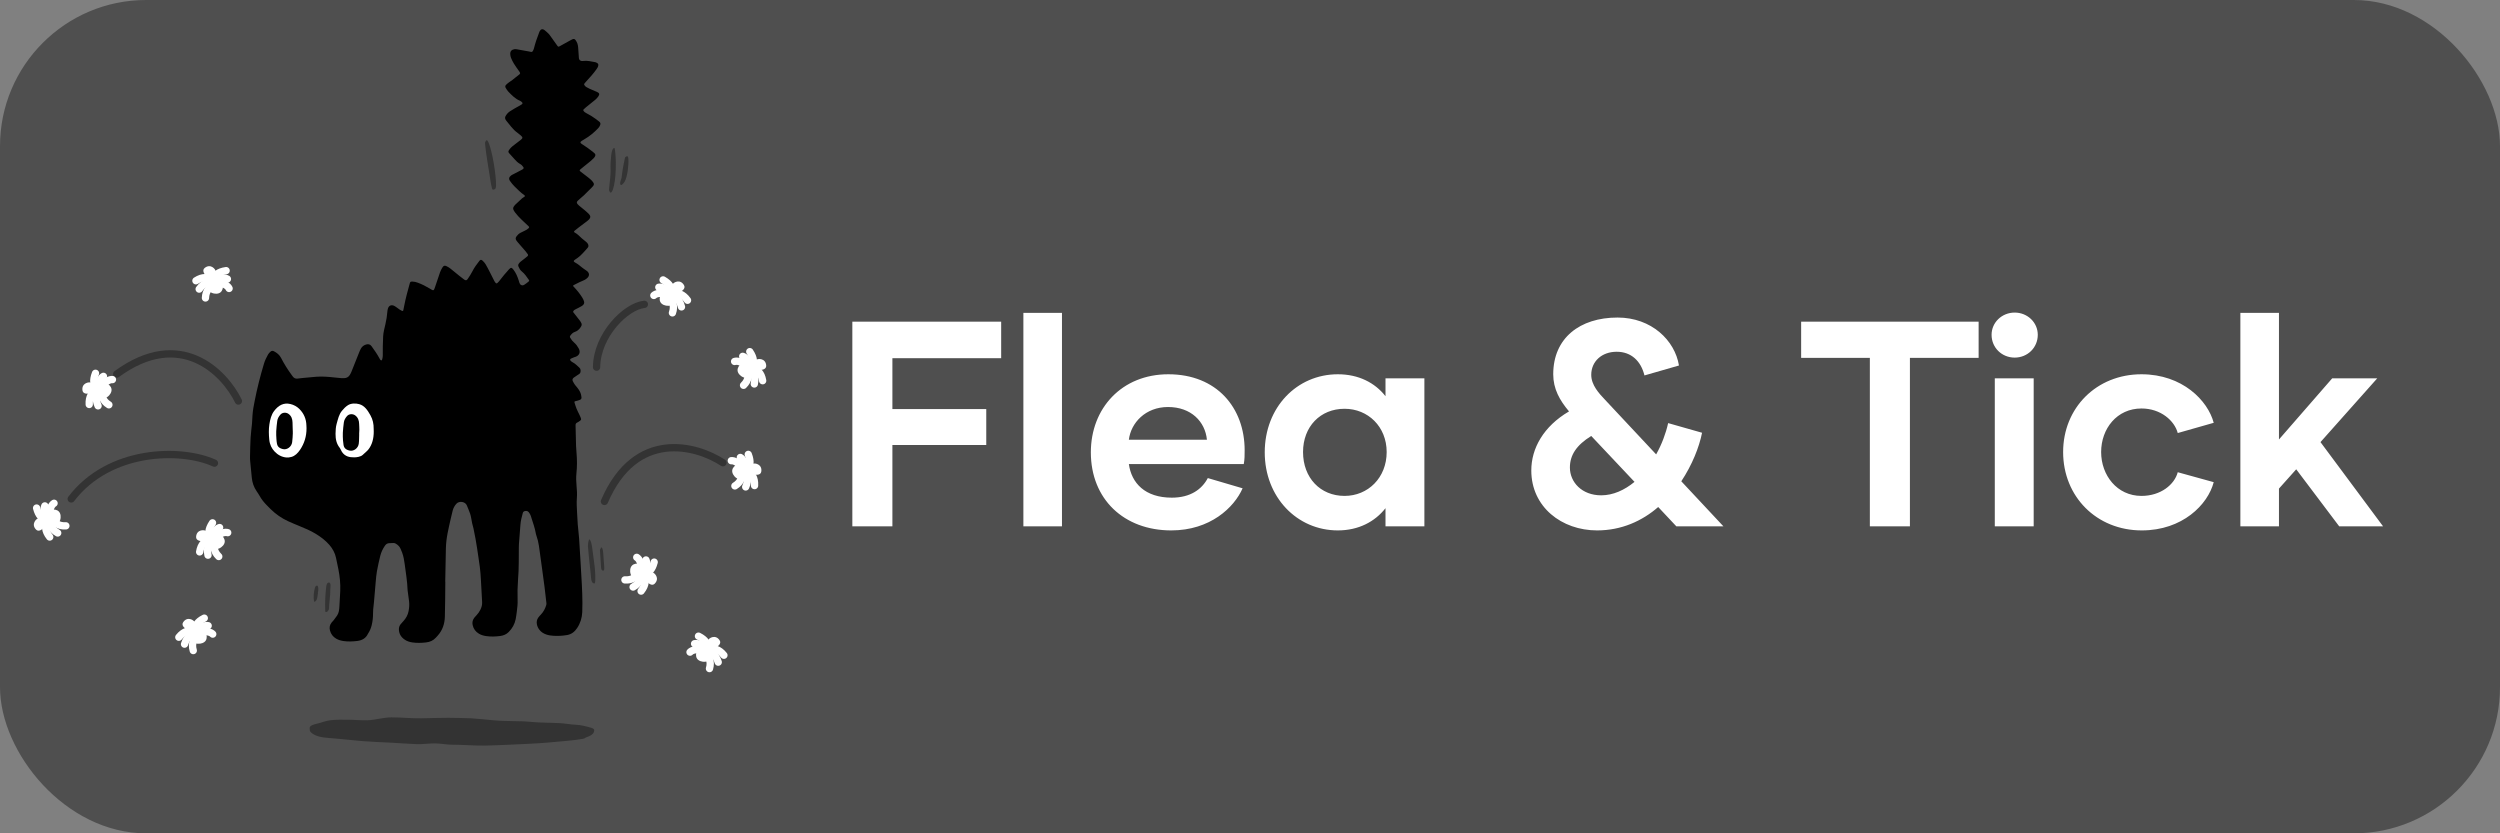 <svg width="171" height="57" viewBox="0 0 171 57" fill="none" xmlns="http://www.w3.org/2000/svg">
<rect x="0" y="0" width="171" height="57" fill="#808080" stroke="none"/>
<rect width="171" height="57" rx="10" fill="#4F4F4F"/>
<path d="M68.48 24.5H61.04V27.98H67.46V30.44H61.04V36H58.3V22H68.48V24.5ZM69.999 36V21.4H72.639V36H69.999ZM80.114 36.28C76.874 36.28 74.614 34.14 74.614 30.94C74.614 27.92 76.734 25.6 79.914 25.6C83.234 25.6 85.134 27.9 85.134 30.8C85.134 31.12 85.134 31.42 85.074 31.74H77.214C77.394 33.04 78.314 34.04 80.154 34.04C81.434 34.04 82.214 33.46 82.614 32.7L84.994 33.4C84.414 34.72 82.774 36.28 80.114 36.28ZM77.214 30.08H82.554C82.434 28.84 81.474 27.84 79.894 27.84C78.354 27.84 77.354 28.92 77.214 30.08ZM91.508 36.28C88.708 36.28 86.508 34 86.508 30.94C86.508 27.86 88.708 25.6 91.508 25.6C92.928 25.6 94.048 26.18 94.768 27.1V25.88H97.428V36H94.768V34.76C94.048 35.68 92.928 36.28 91.508 36.28ZM91.968 33.92C93.568 33.92 94.848 32.68 94.848 30.92C94.848 29.18 93.568 27.96 91.968 27.96C90.308 27.96 89.128 29.18 89.128 30.92C89.128 32.68 90.308 33.92 91.968 33.92ZM117.881 36H114.661L113.421 34.68C112.321 35.64 110.901 36.28 109.241 36.28C106.821 36.28 104.741 34.68 104.741 32.18C104.741 30.66 105.581 29.16 107.321 28.14C106.681 27.38 106.241 26.6 106.241 25.6C106.241 23.12 108.061 21.72 110.641 21.72C112.961 21.72 114.561 23.28 114.841 25L112.481 25.68C112.241 24.7 111.581 24.06 110.581 24.06C109.561 24.06 108.841 24.72 108.841 25.64C108.841 26.34 109.381 26.92 109.781 27.34L113.281 31.08C113.661 30.4 113.941 29.66 114.101 28.94L116.421 29.6C116.221 30.6 115.741 31.8 115.001 32.92L117.881 36ZM109.521 33.88C110.341 33.88 111.121 33.52 111.801 32.96L108.841 29.82C107.841 30.44 107.381 31.12 107.381 31.98C107.381 32.98 108.201 33.88 109.521 33.88ZM135.338 22V24.48H130.638V36H127.898V24.48H123.198V22H135.338ZM137.804 24.46C136.924 24.46 136.224 23.78 136.224 22.9C136.224 22.06 136.924 21.38 137.804 21.38C138.684 21.38 139.384 22.06 139.384 22.9C139.384 23.78 138.684 24.46 137.804 24.46ZM136.444 36V25.88H139.104V36H136.444ZM146.498 36.28C143.398 36.28 141.118 33.96 141.118 30.92C141.118 27.9 143.398 25.6 146.478 25.6C149.278 25.6 151.018 27.4 151.418 28.92L148.958 29.62C148.738 28.78 147.798 27.94 146.478 27.94C144.798 27.94 143.718 29.32 143.718 30.92C143.718 32.5 144.798 33.92 146.478 33.92C147.798 33.92 148.738 33.14 148.958 32.3L151.418 32.98C151.018 34.52 149.278 36.28 146.498 36.28ZM160.001 36L157.061 32.1L155.881 33.42V36H153.241V21.4H155.881V30.06L159.521 25.88H162.601L158.721 30.24L163.001 36H160.001Z" fill="white"/>
<g clip-path="url(#clip0_3699_16772)">
<path d="M30.46 39.789C30.451 40.591 30.453 41.393 30.428 42.195C30.414 42.661 30.274 43.095 29.959 43.454C29.912 43.508 29.862 43.56 29.815 43.613C29.635 43.815 29.406 43.912 29.143 43.942C28.828 43.978 28.513 43.988 28.198 43.941C28.02 43.914 27.849 43.863 27.698 43.762C27.449 43.598 27.297 43.372 27.285 43.064C27.279 42.925 27.32 42.8 27.407 42.692C27.465 42.621 27.528 42.553 27.591 42.486C27.773 42.289 27.9 42.057 27.948 41.797C27.989 41.577 28.008 41.349 27.979 41.122C27.949 40.893 27.918 40.664 27.888 40.435C27.885 40.409 27.88 40.384 27.879 40.358C27.857 39.766 27.761 39.183 27.683 38.597C27.647 38.328 27.602 38.058 27.508 37.801C27.474 37.71 27.435 37.621 27.396 37.532C27.33 37.379 27.216 37.273 27.077 37.189C27.023 37.156 26.967 37.138 26.903 37.142C26.812 37.147 26.72 37.151 26.628 37.153C26.502 37.157 26.407 37.213 26.334 37.319C26.184 37.536 26.07 37.772 26.008 38.028C25.924 38.372 25.847 38.718 25.783 39.066C25.74 39.303 25.721 39.545 25.7 39.785C25.657 40.246 25.622 40.707 25.581 41.168C25.566 41.342 25.543 41.515 25.526 41.689C25.519 41.77 25.517 41.853 25.517 41.935C25.517 42.219 25.491 42.5 25.421 42.775C25.374 42.961 25.302 43.136 25.201 43.298C25.19 43.315 25.177 43.332 25.168 43.35C25.021 43.667 24.754 43.804 24.427 43.843C24.118 43.879 23.807 43.893 23.497 43.848C23.319 43.822 23.147 43.774 22.991 43.682C22.775 43.554 22.631 43.368 22.569 43.121C22.518 42.923 22.554 42.743 22.68 42.584C22.728 42.524 22.786 42.472 22.833 42.411C22.911 42.31 22.988 42.208 23.059 42.102C23.184 41.915 23.202 41.698 23.216 41.483C23.239 41.129 23.259 40.775 23.273 40.42C23.293 39.925 23.245 39.434 23.148 38.949C23.095 38.682 23.038 38.416 22.982 38.15C22.911 37.815 22.75 37.527 22.529 37.271C22.257 36.958 21.93 36.714 21.578 36.502C21.227 36.29 20.851 36.133 20.473 35.978C20.214 35.872 19.954 35.765 19.7 35.648C19.256 35.443 18.859 35.166 18.509 34.822C18.422 34.735 18.336 34.647 18.25 34.56C18.057 34.367 17.889 34.156 17.756 33.916C17.696 33.809 17.626 33.706 17.557 33.605C17.361 33.32 17.251 33.005 17.221 32.659C17.188 32.295 17.149 31.933 17.115 31.569C17.105 31.462 17.098 31.354 17.101 31.246C17.111 30.809 17.117 30.372 17.142 29.936C17.16 29.613 17.208 29.292 17.237 28.97C17.253 28.786 17.259 28.601 17.27 28.416C17.29 28.081 17.355 27.753 17.419 27.426C17.587 26.569 17.801 25.723 18.052 24.887C18.12 24.659 18.222 24.446 18.338 24.241C18.377 24.172 18.44 24.114 18.498 24.057C18.569 23.988 18.655 23.983 18.739 24.027C18.941 24.134 19.115 24.268 19.224 24.48C19.437 24.897 19.686 25.291 19.963 25.667C19.988 25.7 20.01 25.734 20.036 25.766C20.112 25.86 20.209 25.909 20.331 25.897C20.468 25.883 20.604 25.864 20.741 25.851C21.04 25.822 21.339 25.79 21.639 25.769C22.052 25.739 22.464 25.773 22.875 25.819C23.026 25.836 23.179 25.85 23.331 25.863C23.402 25.868 23.474 25.869 23.545 25.866C23.709 25.86 23.84 25.787 23.927 25.647C23.973 25.573 24.012 25.494 24.044 25.413C24.22 24.975 24.392 24.536 24.568 24.098C24.604 24.008 24.643 23.918 24.691 23.834C24.771 23.694 24.896 23.605 25.049 23.562C25.193 23.522 25.316 23.546 25.413 23.679C25.603 23.941 25.788 24.205 25.943 24.49C25.96 24.521 25.973 24.556 25.995 24.584C26.015 24.611 26.042 24.647 26.069 24.65C26.118 24.657 26.135 24.605 26.145 24.568C26.163 24.494 26.18 24.417 26.182 24.341C26.186 24.126 26.18 23.91 26.184 23.694C26.188 23.463 26.194 23.231 26.207 23.001C26.223 22.722 26.298 22.454 26.36 22.184C26.426 21.898 26.474 21.609 26.496 21.317C26.502 21.241 26.514 21.162 26.538 21.09C26.603 20.903 26.761 20.834 26.942 20.91C26.997 20.934 27.048 20.97 27.099 21.005C27.178 21.06 27.254 21.121 27.335 21.175C27.385 21.209 27.44 21.238 27.495 21.263C27.542 21.285 27.576 21.267 27.587 21.216C27.61 21.116 27.629 21.015 27.648 20.914C27.747 20.4 27.886 19.895 28.026 19.39C28.06 19.27 28.087 19.256 28.214 19.259C28.338 19.261 28.456 19.292 28.571 19.334C28.865 19.441 29.141 19.584 29.408 19.745C29.452 19.771 29.495 19.799 29.54 19.823C29.639 19.875 29.668 19.864 29.713 19.757C29.733 19.71 29.748 19.66 29.765 19.612C29.876 19.281 29.983 18.948 30.1 18.62C30.141 18.505 30.202 18.396 30.265 18.291C30.341 18.166 30.417 18.145 30.55 18.21C30.645 18.257 30.738 18.314 30.821 18.38C31.015 18.531 31.201 18.691 31.392 18.845C31.507 18.939 31.623 19.032 31.744 19.118C31.859 19.199 31.921 19.189 31.999 19.071C32.109 18.905 32.221 18.738 32.311 18.56C32.441 18.3 32.612 18.072 32.788 17.845C32.859 17.753 32.921 17.747 33.007 17.828C33.084 17.901 33.16 17.982 33.214 18.073C33.319 18.248 33.411 18.432 33.505 18.614C33.611 18.82 33.712 19.027 33.818 19.232C33.841 19.277 33.874 19.317 33.908 19.355C33.939 19.391 33.981 19.393 34.017 19.362C34.056 19.329 34.092 19.293 34.124 19.253C34.243 19.105 34.358 18.954 34.478 18.808C34.586 18.678 34.696 18.549 34.811 18.426C34.947 18.28 35 18.288 35.123 18.449C35.293 18.673 35.4 18.927 35.483 19.194C35.5 19.247 35.512 19.303 35.532 19.356C35.588 19.502 35.718 19.56 35.852 19.483C35.961 19.419 36.06 19.337 36.158 19.256C36.208 19.214 36.206 19.189 36.168 19.136C36.025 18.936 35.893 18.725 35.697 18.572C35.583 18.483 35.52 18.362 35.464 18.234C35.434 18.166 35.438 18.102 35.479 18.045C35.514 17.995 35.553 17.945 35.599 17.906C35.697 17.824 35.801 17.749 35.901 17.671C35.962 17.623 36.021 17.575 36.08 17.525C36.125 17.486 36.131 17.435 36.099 17.387C36.057 17.323 36.012 17.261 35.962 17.203C35.792 17.004 35.619 16.809 35.448 16.611C35.408 16.565 35.368 16.518 35.333 16.468C35.251 16.35 35.252 16.272 35.336 16.158C35.407 16.062 35.493 15.981 35.598 15.925C35.697 15.872 35.799 15.824 35.9 15.777C35.993 15.734 36.082 15.684 36.155 15.61C36.205 15.561 36.206 15.526 36.157 15.479C35.998 15.327 35.841 15.174 35.679 15.026C35.516 14.877 35.372 14.711 35.235 14.538C35.194 14.487 35.162 14.427 35.13 14.369C35.083 14.284 35.092 14.2 35.146 14.123C35.181 14.073 35.219 14.023 35.264 13.981C35.408 13.844 35.553 13.707 35.702 13.574C35.751 13.531 35.811 13.499 35.865 13.461C35.916 13.425 35.916 13.394 35.867 13.351C35.864 13.348 35.86 13.344 35.856 13.341C35.603 13.172 35.399 12.947 35.181 12.739C35.072 12.634 34.98 12.508 34.889 12.384C34.782 12.237 34.814 12.112 34.962 12C35.023 11.954 35.096 11.925 35.163 11.89C35.344 11.795 35.525 11.702 35.706 11.607C35.724 11.598 35.742 11.587 35.758 11.574C35.827 11.524 35.835 11.488 35.789 11.419C35.731 11.333 35.657 11.26 35.566 11.211C35.424 11.134 35.313 11.024 35.208 10.903C35.105 10.782 34.995 10.668 34.889 10.55C34.861 10.52 34.833 10.49 34.808 10.458C34.769 10.408 34.766 10.353 34.796 10.299C34.818 10.258 34.845 10.221 34.874 10.185C34.97 10.063 35.093 9.97 35.215 9.878C35.349 9.776 35.485 9.675 35.617 9.57C35.766 9.452 35.767 9.394 35.624 9.267C35.551 9.203 35.477 9.14 35.397 9.084C35.237 8.971 35.101 8.833 34.976 8.683C34.861 8.545 34.75 8.405 34.638 8.265C34.618 8.241 34.6 8.216 34.585 8.189C34.537 8.108 34.533 8.025 34.581 7.941C34.656 7.81 34.752 7.697 34.879 7.615C34.977 7.551 35.078 7.49 35.179 7.431C35.334 7.341 35.49 7.255 35.645 7.166C35.667 7.153 35.689 7.14 35.708 7.123C35.743 7.093 35.747 7.051 35.72 7.013C35.705 6.993 35.687 6.973 35.666 6.958C35.634 6.934 35.601 6.907 35.564 6.891C35.242 6.761 35.009 6.513 34.773 6.272C34.699 6.197 34.645 6.1 34.589 6.009C34.544 5.935 34.553 5.858 34.617 5.798C34.684 5.736 34.752 5.672 34.828 5.623C34.983 5.523 35.13 5.413 35.269 5.291C35.334 5.233 35.405 5.183 35.475 5.131C35.601 5.038 35.604 5.009 35.515 4.883C35.391 4.708 35.263 4.534 35.15 4.351C35.072 4.226 35.008 4.09 34.951 3.953C34.919 3.874 34.904 3.784 34.9 3.698C34.891 3.517 34.992 3.397 35.172 3.368C35.226 3.359 35.284 3.36 35.338 3.369C35.624 3.418 35.91 3.471 36.195 3.523C36.23 3.53 36.265 3.541 36.3 3.547C36.378 3.562 36.412 3.549 36.451 3.479C36.478 3.43 36.504 3.377 36.518 3.323C36.612 2.95 36.733 2.585 36.876 2.227C36.887 2.199 36.898 2.17 36.911 2.142C36.983 1.995 37.102 1.957 37.237 2.054C37.344 2.13 37.438 2.226 37.534 2.318C37.571 2.352 37.599 2.397 37.629 2.438C37.79 2.663 37.951 2.888 38.112 3.114C38.174 3.202 38.191 3.212 38.287 3.16C38.525 3.032 38.76 2.898 38.997 2.767C39.05 2.737 39.104 2.706 39.16 2.683C39.239 2.649 39.315 2.664 39.364 2.736C39.413 2.807 39.46 2.883 39.489 2.963C39.52 3.049 39.537 3.142 39.545 3.233C39.565 3.453 39.577 3.674 39.591 3.895C39.593 3.92 39.592 3.946 39.595 3.972C39.607 4.086 39.676 4.158 39.789 4.172C39.819 4.175 39.851 4.174 39.881 4.17C40.165 4.13 40.438 4.205 40.713 4.253C40.752 4.26 40.79 4.28 40.826 4.299C40.916 4.347 40.94 4.401 40.919 4.502C40.9 4.59 40.852 4.662 40.801 4.734C40.593 5.027 40.353 5.294 40.11 5.557C40.072 5.598 40.034 5.64 39.999 5.684C39.944 5.751 39.94 5.776 39.99 5.846C40.02 5.886 40.057 5.925 40.099 5.951C40.172 5.997 40.25 6.037 40.329 6.072C40.488 6.142 40.648 6.208 40.807 6.276C40.816 6.28 40.826 6.284 40.835 6.288C41.003 6.364 41.03 6.445 40.922 6.6C40.864 6.683 40.793 6.76 40.716 6.825C40.504 7.003 40.286 7.171 40.071 7.345C40.016 7.39 39.965 7.44 39.913 7.49C39.887 7.514 39.89 7.544 39.908 7.573C39.959 7.656 40.036 7.705 40.119 7.747C40.343 7.86 40.555 7.992 40.757 8.141C40.835 8.199 40.909 8.262 40.987 8.319C41.069 8.38 41.086 8.456 41.053 8.55C41.022 8.634 40.976 8.706 40.915 8.77C40.636 9.066 40.325 9.322 39.973 9.525C39.916 9.559 39.858 9.592 39.802 9.628C39.667 9.715 39.67 9.772 39.81 9.86C39.823 9.868 39.836 9.875 39.849 9.884C39.959 9.958 40.071 10.029 40.179 10.106C40.3 10.192 40.417 10.282 40.535 10.372C40.584 10.409 40.632 10.448 40.674 10.492C40.734 10.555 40.74 10.629 40.694 10.704C40.67 10.743 40.645 10.783 40.613 10.815C40.545 10.884 40.475 10.953 40.401 11.014C40.179 11.196 39.956 11.375 39.733 11.555C39.729 11.558 39.725 11.561 39.721 11.565C39.624 11.646 39.624 11.67 39.728 11.751C39.901 11.886 40.076 12.019 40.251 12.152C40.374 12.245 40.488 12.348 40.576 12.476C40.637 12.564 40.639 12.629 40.577 12.715C40.551 12.753 40.518 12.786 40.485 12.818C40.304 12.999 40.124 13.181 39.94 13.359C39.856 13.441 39.763 13.514 39.675 13.591C39.621 13.639 39.565 13.684 39.515 13.735C39.437 13.817 39.436 13.876 39.508 13.964C39.537 14 39.571 14.033 39.606 14.062C39.732 14.166 39.862 14.266 39.986 14.372C40.091 14.461 40.196 14.551 40.291 14.651C40.407 14.774 40.4 14.898 40.283 15.017C40.252 15.05 40.216 15.08 40.179 15.108C39.976 15.263 39.771 15.415 39.568 15.57C39.479 15.638 39.391 15.709 39.304 15.781C39.251 15.825 39.25 15.873 39.309 15.904C39.502 16.006 39.647 16.166 39.805 16.311C39.896 16.393 39.996 16.465 40.091 16.543C40.147 16.588 40.197 16.639 40.225 16.708C40.26 16.795 40.264 16.876 40.194 16.951C40.135 17.015 40.081 17.084 40.022 17.147C39.91 17.267 39.802 17.391 39.681 17.5C39.575 17.596 39.457 17.68 39.337 17.757C39.22 17.833 39.209 17.89 39.346 17.962C39.51 18.048 39.652 18.163 39.793 18.282C39.867 18.345 39.95 18.397 40.029 18.453C40.07 18.483 40.115 18.509 40.154 18.541C40.32 18.679 40.333 18.852 40.181 19.006C40.124 19.064 40.054 19.111 39.983 19.148C39.874 19.204 39.758 19.245 39.648 19.297C39.514 19.36 39.382 19.427 39.252 19.496C39.185 19.531 39.187 19.557 39.24 19.612C39.458 19.837 39.654 20.079 39.821 20.344C39.853 20.396 39.882 20.451 39.909 20.507C40.001 20.7 39.969 20.825 39.785 20.937C39.654 21.016 39.516 21.083 39.379 21.15C39.318 21.18 39.262 21.211 39.223 21.269C39.196 21.307 39.192 21.333 39.226 21.375C39.375 21.558 39.517 21.746 39.662 21.932C39.674 21.948 39.686 21.965 39.697 21.982C39.821 22.168 39.818 22.245 39.685 22.427C39.591 22.555 39.472 22.652 39.323 22.7C39.182 22.745 39.093 22.846 39.01 22.957C38.972 23.007 38.973 23.051 39.007 23.11C39.079 23.238 39.169 23.347 39.279 23.441C39.409 23.552 39.505 23.691 39.587 23.84C39.714 24.073 39.64 24.291 39.398 24.395C39.351 24.416 39.3 24.426 39.253 24.444C39.187 24.47 39.119 24.495 39.056 24.528C38.986 24.565 38.977 24.619 39.033 24.677C39.072 24.717 39.117 24.754 39.166 24.779C39.343 24.867 39.475 25.012 39.621 25.14C39.728 25.235 39.726 25.358 39.697 25.481C39.687 25.521 39.646 25.558 39.611 25.585C39.556 25.629 39.492 25.664 39.432 25.703C39.368 25.745 39.301 25.784 39.243 25.832C39.153 25.908 39.135 25.971 39.183 26.078C39.223 26.166 39.277 26.248 39.332 26.328C39.382 26.399 39.443 26.462 39.497 26.53C39.609 26.672 39.706 26.824 39.746 27.003C39.815 27.306 39.767 27.324 39.519 27.401C39.466 27.418 39.41 27.426 39.356 27.441C39.293 27.46 39.279 27.477 39.299 27.542C39.34 27.679 39.38 27.818 39.434 27.95C39.496 28.102 39.574 28.247 39.645 28.395C39.673 28.456 39.703 28.516 39.724 28.579C39.765 28.694 39.759 28.717 39.663 28.788C39.606 28.831 39.546 28.871 39.482 28.902C39.398 28.942 39.365 28.996 39.368 29.094C39.384 29.567 39.39 30.04 39.403 30.512C39.408 30.666 39.42 30.82 39.434 30.974C39.476 31.447 39.477 31.919 39.427 32.391C39.397 32.68 39.413 32.966 39.438 33.253C39.463 33.525 39.48 33.796 39.458 34.068C39.43 34.403 39.459 34.736 39.472 35.07C39.482 35.337 39.5 35.604 39.518 35.87C39.528 36.004 39.545 36.136 39.558 36.269C39.577 36.458 39.6 36.647 39.612 36.836C39.643 37.298 39.669 37.76 39.696 38.222C39.717 38.581 39.739 38.94 39.759 39.299C39.783 39.741 39.814 40.182 39.826 40.624C39.838 41.04 39.844 41.457 39.826 41.872C39.809 42.262 39.695 42.631 39.476 42.959C39.311 43.209 39.089 43.386 38.791 43.437C38.485 43.489 38.174 43.508 37.862 43.488C37.704 43.478 37.547 43.459 37.396 43.41C37.198 43.346 37.023 43.245 36.894 43.076C36.812 42.968 36.753 42.849 36.726 42.716C36.689 42.541 36.717 42.378 36.824 42.234C36.876 42.164 36.935 42.1 36.996 42.037C37.17 41.856 37.285 41.641 37.358 41.402C37.371 41.358 37.381 41.31 37.376 41.266C37.336 40.899 37.295 40.531 37.248 40.164C37.195 39.741 37.136 39.319 37.078 38.897C37.008 38.377 36.94 37.858 36.863 37.339C36.827 37.091 36.767 36.846 36.681 36.608C36.66 36.551 36.649 36.489 36.638 36.429C36.578 36.094 36.46 35.776 36.359 35.453C36.335 35.374 36.314 35.294 36.28 35.22C36.248 35.151 36.207 35.084 36.158 35.026C36.093 34.951 36.003 34.934 35.906 34.956C35.83 34.973 35.778 35.014 35.758 35.093C35.689 35.356 35.615 35.617 35.597 35.892C35.57 36.328 35.53 36.763 35.496 37.198C35.491 37.275 35.488 37.352 35.488 37.429C35.485 37.774 35.483 38.118 35.483 38.463C35.484 38.869 35.462 39.274 35.432 39.68C35.399 40.126 35.389 40.573 35.404 41.021C35.414 41.295 35.388 41.564 35.35 41.834C35.325 42.007 35.307 42.181 35.272 42.352C35.203 42.693 35.04 42.984 34.794 43.231C34.631 43.395 34.43 43.474 34.208 43.503C33.889 43.544 33.568 43.556 33.248 43.508C33.075 43.483 32.909 43.435 32.758 43.345C32.532 43.21 32.386 43.015 32.329 42.753C32.288 42.564 32.331 42.396 32.447 42.247C32.495 42.187 32.549 42.131 32.601 42.075C32.704 41.967 32.788 41.845 32.855 41.711C32.939 41.543 32.989 41.372 32.977 41.179C32.944 40.671 32.925 40.163 32.894 39.655C32.877 39.363 32.857 39.07 32.82 38.78C32.767 38.357 32.692 37.937 32.635 37.514C32.575 37.076 32.487 36.644 32.399 36.211C32.395 36.191 32.394 36.17 32.388 36.151C32.317 35.914 32.266 35.674 32.228 35.43C32.197 35.231 32.131 35.042 32.05 34.858C32.011 34.768 31.972 34.679 31.939 34.587C31.84 34.304 31.411 34.245 31.222 34.452C31.098 34.587 31.012 34.743 30.965 34.919C30.913 35.112 30.868 35.308 30.825 35.503C30.753 35.824 30.678 36.144 30.616 36.466C30.549 36.815 30.506 37.167 30.498 37.522C30.48 38.278 30.469 39.033 30.454 39.789C30.456 39.789 30.458 39.789 30.459 39.789L30.46 39.789Z" fill="black"/>
<path d="M40.644 49.941C40.644 50.111 40.552 50.281 40.102 50.434C40 50.468 40.038 50.502 39.874 50.535C39.379 50.635 38.224 50.724 37.4 50.798C36.732 50.858 35.489 50.908 34.694 50.945C34.185 50.968 33.736 50.986 33.181 50.998C32.531 51.012 31.606 50.937 30.916 50.937C30.528 50.937 30.146 50.852 29.769 50.848C29.334 50.843 28.908 50.917 28.492 50.9C27.911 50.877 27.35 50.832 26.815 50.803C26.077 50.764 25.388 50.742 24.765 50.69C24.274 50.649 23.823 50.605 23.419 50.561C22.75 50.487 22.209 50.482 21.827 50.38C21.415 50.269 21.188 50.066 21.188 49.941C21.188 49.736 21.073 49.629 21.795 49.471C21.996 49.426 22.262 49.302 22.614 49.263C23.002 49.221 23.481 49.217 24.023 49.233C24.38 49.244 24.764 49.278 25.166 49.264C25.679 49.246 26.222 49.069 26.778 49.067C27.441 49.065 28.124 49.144 28.795 49.132C29.527 49.119 30.008 49.098 30.677 49.098C30.858 49.098 32.044 49.117 32.223 49.131C33 49.191 32.984 49.194 33.702 49.263C34.632 49.352 35.504 49.297 36.295 49.374C37.258 49.467 38.101 49.409 38.782 49.513C39.218 49.579 39.587 49.566 39.88 49.637C40.372 49.756 40.644 49.804 40.644 49.941L40.644 49.941Z" fill="#333333"/>
<path d="M25.559 29.325C25.562 28.998 25.504 28.705 25.339 28.408C25.14 28.05 24.928 27.742 24.571 27.644C24.339 27.579 24.018 27.574 23.795 27.718C23.641 27.817 23.511 27.95 23.389 28.099C23.183 28.348 23.122 28.653 23.027 28.987C22.965 29.208 22.954 29.439 22.951 29.672C22.946 30.043 23.023 30.364 23.233 30.626C23.292 30.699 23.336 30.832 23.39 30.912C23.607 31.231 23.909 31.288 24.248 31.283C24.401 31.281 24.672 31.243 24.806 31.119C24.946 30.989 24.978 30.968 25.115 30.836C25.178 30.776 25.234 30.702 25.283 30.625C25.512 30.265 25.587 29.82 25.559 29.325H25.559Z" fill="white"/>
<path d="M20.966 29.286C20.963 29.228 20.96 29.17 20.959 29.113C20.949 28.642 20.773 28.272 20.486 27.983C20.306 27.801 20.097 27.691 19.863 27.635C19.41 27.526 19.047 27.717 18.747 28.116C18.558 28.367 18.477 28.688 18.427 29.017C18.372 29.371 18.384 29.723 18.419 30.08C18.451 30.415 18.584 30.674 18.778 30.88C19.003 31.121 19.277 31.261 19.577 31.291C19.695 31.303 19.82 31.286 19.937 31.253C20.179 31.185 20.366 30.997 20.521 30.77C20.811 30.343 20.971 29.851 20.966 29.286V29.286Z" fill="white"/>
<path d="M20.029 29.632C20.015 29.892 20.016 29.987 19.984 30.244C19.946 30.56 19.63 30.787 19.354 30.719C19.291 30.703 19.227 30.684 19.168 30.655C19.049 30.596 18.969 30.494 18.944 30.348C18.926 30.245 18.912 30.14 18.907 30.034C18.897 29.856 18.885 29.676 18.894 29.498C18.907 29.261 18.933 29.025 18.964 28.79C18.986 28.621 19.074 28.483 19.177 28.364C19.317 28.2 19.573 28.19 19.741 28.314C19.931 28.454 20.003 28.657 20.009 28.898C20.014 29.086 20.018 29.061 20.018 29.249C20.036 29.438 20.022 29.631 20.028 29.631L20.029 29.632Z" fill="black"/>
<path d="M24.57 29.673C24.556 29.933 24.572 30.087 24.54 30.345C24.502 30.661 24.186 30.887 23.91 30.819C23.846 30.804 23.782 30.785 23.724 30.755C23.605 30.696 23.524 30.594 23.5 30.449C23.482 30.345 23.468 30.24 23.462 30.135C23.453 29.956 23.441 29.777 23.45 29.599C23.462 29.362 23.489 29.125 23.52 28.89C23.542 28.721 23.63 28.584 23.733 28.464C23.872 28.301 24.129 28.29 24.297 28.414C24.487 28.555 24.559 28.757 24.565 28.998C24.57 29.186 24.58 29.205 24.58 29.393C24.574 29.524 24.555 29.853 24.57 29.673L24.57 29.673Z" fill="black"/>
<path d="M33.932 12.681C33.932 11.955 33.697 10.497 33.452 9.839C33.425 9.768 33.359 9.597 33.297 9.591C33.258 9.587 33.198 9.68 33.183 9.726C33.167 9.775 33.185 9.884 33.189 9.936C33.234 10.441 33.4 11.436 33.481 11.934C33.518 12.162 33.578 12.625 33.643 12.843C33.653 12.876 33.671 12.951 33.697 12.965C33.74 12.989 33.847 12.951 33.881 12.909C33.918 12.863 33.932 12.719 33.932 12.653" fill="#333333"/>
<path d="M41.665 12.979C41.665 12.709 41.735 12.324 41.758 11.919C41.776 11.616 41.741 11.301 41.773 11.015C41.807 10.716 41.802 10.447 41.887 10.254C41.907 10.211 41.971 10.107 42.017 10.117C42.045 10.122 42.054 10.195 42.058 10.223C42.167 10.902 42.15 12.323 41.921 12.97C41.9 13.031 41.834 13.177 41.771 13.177C41.724 13.176 41.676 13.067 41.662 13.021C41.647 12.972 41.666 12.866 41.666 12.815" fill="#333333"/>
<path d="M42.503 12.411C42.503 12.03 42.64 11.273 42.726 10.901C42.736 10.86 42.748 10.769 42.778 10.739C42.805 10.712 42.892 10.676 42.926 10.694C42.967 10.716 42.978 10.825 42.982 10.871C43.011 11.255 42.924 12.053 42.743 12.393C42.698 12.476 42.548 12.692 42.466 12.648C42.314 12.566 42.566 12.134 42.566 11.96" fill="#333333"/>
<path d="M22.585 40.644C22.545 41.155 22.515 41.261 22.508 41.603C22.505 41.742 22.368 41.919 22.248 41.844C22.223 41.261 22.246 40.675 22.318 40.095C22.331 39.992 22.368 39.864 22.474 39.847C22.61 39.826 22.619 40.004 22.605 40.136C22.592 40.268 22.595 40.364 22.585 40.595" fill="#333333"/>
<path d="M40.25 37.761C40.314 38.552 40.371 38.805 40.435 39.595C40.447 39.74 40.522 39.933 40.668 39.903C40.775 39.881 40.693 38.888 40.678 38.783C40.508 37.536 40.489 36.961 40.295 36.886C40.216 37.105 40.194 37.343 40.234 37.571" fill="#333333"/>
<path d="M41.036 37.641L41.113 38.814C41.118 38.896 41.135 38.993 41.212 39.025C41.356 39.084 41.337 38.857 41.325 38.706C41.304 38.432 41.277 38.075 41.256 37.8C41.245 37.664 41.206 37.376 41.097 37.463C41.093 37.555 41.04 37.553 41.037 37.646" fill="#333333"/>
<path d="M21.748 40.576C21.721 40.814 21.739 40.592 21.711 40.829C21.694 40.975 21.63 41.162 21.479 41.157C21.433 40.844 21.453 40.522 21.537 40.217C21.553 40.161 21.574 40.101 21.626 40.074C21.707 40.031 21.734 40.066 21.758 40.152C21.782 40.238 21.779 40.415 21.748 40.499" fill="#333333"/>
</g>
<path d="M49.446 31.65C47.635 30.457 43.48 29.317 41.344 34.299" stroke="#333333" stroke-width="0.5" stroke-linecap="round"/>
<path d="M44.074 20.817C42.801 20.951 40.831 22.924 40.805 25.116" stroke="#333333" stroke-width="0.5" stroke-linecap="round"/>
<path d="M16.306 27.431C15.354 25.483 12.357 22.386 7.983 25.588" stroke="#333333" stroke-width="0.5" stroke-linecap="round"/>
<path d="M14.668 31.679C12.367 30.633 7.472 30.717 4.871 34.127" stroke="#333333" stroke-width="0.5" stroke-linecap="round"/>
<path d="M14.928 18.765C15.293 19.219 15.36 19.772 15.077 19.999C14.794 20.227 14.076 20.039 14.088 19.397C14.091 19.226 14.204 18.941 14.098 18.861C13.992 18.782 13.792 18.495 14 18.328C14.409 18 14.754 18.421 14.751 18.558C14.749 18.694 14.867 18.689 14.928 18.765Z" fill="white"/>
<path d="M14.522 19.566C14.372 19.622 14.067 19.863 14.053 20.381" stroke="white" stroke-width="0.5" stroke-linecap="round"/>
<path d="M14.474 19.326C14.33 19.281 13.959 19.308 13.624 19.775" stroke="white" stroke-width="0.5" stroke-linecap="round"/>
<path d="M14.319 19.082C14.213 18.993 13.881 18.892 13.402 19.204" stroke="white" stroke-width="0.5" stroke-linecap="round"/>
<path d="M14.73 18.934C14.738 18.829 14.896 18.597 15.466 18.512" stroke="white" stroke-width="0.5" stroke-linecap="round"/>
<path d="M15.555 19.086C15.419 18.997 15.021 18.923 14.523 19.333" stroke="white" stroke-width="0.5" stroke-linecap="round"/>
<path d="M15.67 19.731C15.605 19.582 15.314 19.301 14.672 19.369" stroke="white" stroke-width="0.5" stroke-linecap="round"/>
<path d="M45.764 19.578C45.259 19.869 44.997 20.36 45.178 20.674C45.36 20.989 46.096 21.074 46.318 20.471C46.377 20.311 46.375 20.004 46.503 19.968C46.631 19.933 46.92 19.738 46.787 19.507C46.525 19.052 46.051 19.321 46.004 19.449C45.957 19.577 45.848 19.529 45.764 19.578Z" fill="white"/>
<path d="M45.852 20.471C45.972 20.578 46.168 20.912 45.994 21.4" stroke="white" stroke-width="0.5" stroke-linecap="round"/>
<path d="M45.984 20.265C46.134 20.275 46.47 20.434 46.614 20.992" stroke="white" stroke-width="0.5" stroke-linecap="round"/>
<path d="M46.217 20.094C46.348 20.049 46.693 20.076 47.027 20.539" stroke="white" stroke-width="0.5" stroke-linecap="round"/>
<path d="M45.887 19.807C45.918 19.706 45.855 19.432 45.355 19.146" stroke="white" stroke-width="0.5" stroke-linecap="round"/>
<path d="M45.063 19.649C45.222 19.616 45.62 19.691 45.936 20.254" stroke="white" stroke-width="0.5" stroke-linecap="round"/>
<path d="M44.722 20.209C44.837 20.094 45.21 19.937 45.784 20.233" stroke="white" stroke-width="0.5" stroke-linecap="round"/>
<path d="M6.484 26.125C7.06 26.036 7.572 26.254 7.627 26.613C7.683 26.971 7.163 27.5 6.612 27.169C6.466 27.081 6.275 26.84 6.153 26.893C6.031 26.946 5.683 26.975 5.642 26.712C5.561 26.194 6.099 26.105 6.216 26.175C6.333 26.246 6.387 26.14 6.484 26.125Z" fill="white"/>
<path d="M6.976 26.877C6.949 27.035 7.005 27.419 7.448 27.689" stroke="white" stroke-width="0.5" stroke-linecap="round"/>
<path d="M6.743 26.799C6.633 26.901 6.471 27.236 6.708 27.76" stroke="white" stroke-width="0.5" stroke-linecap="round"/>
<path d="M6.455 26.811C6.324 26.859 6.072 27.096 6.103 27.666" stroke="white" stroke-width="0.5" stroke-linecap="round"/>
<path d="M6.532 26.381C6.444 26.322 6.322 26.069 6.532 25.533" stroke="white" stroke-width="0.5" stroke-linecap="round"/>
<path d="M7.075 25.742C6.93 25.816 6.667 26.124 6.773 26.76" stroke="white" stroke-width="0.5" stroke-linecap="round"/>
<path d="M7.691 25.964C7.53 25.946 7.141 26.058 6.879 26.648" stroke="white" stroke-width="0.5" stroke-linecap="round"/>
<path d="M51.23 31.673C50.654 31.583 50.142 31.802 50.086 32.16C50.03 32.519 50.55 33.047 51.101 32.716C51.248 32.628 51.438 32.388 51.56 32.441C51.682 32.493 52.031 32.523 52.072 32.259C52.152 31.741 51.614 31.653 51.498 31.723C51.38 31.793 51.326 31.688 51.23 31.673Z" fill="white"/>
<path d="M50.738 32.424C50.765 32.583 50.708 32.966 50.266 33.237" stroke="white" stroke-width="0.5" stroke-linecap="round"/>
<path d="M50.97 32.346C51.081 32.448 51.242 32.783 51.005 33.307" stroke="white" stroke-width="0.5" stroke-linecap="round"/>
<path d="M51.259 32.359C51.389 32.406 51.642 32.644 51.611 33.214" stroke="white" stroke-width="0.5" stroke-linecap="round"/>
<path d="M51.182 31.929C51.269 31.869 51.392 31.617 51.181 31.08" stroke="white" stroke-width="0.5" stroke-linecap="round"/>
<path d="M50.639 31.289C50.783 31.363 51.046 31.671 50.94 32.307" stroke="white" stroke-width="0.5" stroke-linecap="round"/>
<path d="M50.022 31.512C50.184 31.494 50.573 31.606 50.834 32.195" stroke="white" stroke-width="0.5" stroke-linecap="round"/>
<path d="M2.811 35.259C3.226 34.85 3.769 34.729 4.024 34.987C4.279 35.246 4.164 35.979 3.524 36.032C3.354 36.045 3.059 35.962 2.99 36.075C2.922 36.189 2.656 36.416 2.469 36.227C2.101 35.853 2.487 35.467 2.623 35.456C2.759 35.445 2.741 35.328 2.811 35.259Z" fill="white"/>
<path d="M3.649 35.582C3.719 35.727 3.989 36.005 4.506 35.967" stroke="white" stroke-width="0.5" stroke-linecap="round"/>
<path d="M3.414 35.655C3.384 35.802 3.448 36.169 3.947 36.456" stroke="white" stroke-width="0.5" stroke-linecap="round"/>
<path d="M3.187 35.833C3.109 35.948 3.043 36.288 3.401 36.733" stroke="white" stroke-width="0.5" stroke-linecap="round"/>
<path d="M2.999 35.439C2.893 35.442 2.646 35.308 2.504 34.75" stroke="white" stroke-width="0.5" stroke-linecap="round"/>
<path d="M3.067 34.603C2.992 34.748 2.958 35.151 3.416 35.605" stroke="white" stroke-width="0.5" stroke-linecap="round"/>
<path d="M3.698 34.423C3.556 34.504 3.305 34.821 3.437 35.453" stroke="white" stroke-width="0.5" stroke-linecap="round"/>
<path d="M44.439 38.957C44.024 38.549 43.481 38.427 43.227 38.685C42.972 38.944 43.086 39.677 43.726 39.73C43.897 39.744 44.192 39.66 44.26 39.774C44.328 39.888 44.594 40.115 44.781 39.925C45.149 39.551 44.764 39.166 44.628 39.154C44.492 39.143 44.509 39.026 44.439 38.957Z" fill="white"/>
<path d="M43.602 39.281C43.532 39.425 43.261 39.704 42.744 39.665" stroke="white" stroke-width="0.5" stroke-linecap="round"/>
<path d="M43.836 39.353C43.866 39.5 43.802 39.867 43.303 40.154" stroke="white" stroke-width="0.5" stroke-linecap="round"/>
<path d="M44.063 39.531C44.141 39.646 44.208 39.986 43.85 40.431" stroke="white" stroke-width="0.5" stroke-linecap="round"/>
<path d="M44.252 39.137C44.358 39.14 44.604 39.006 44.746 38.448" stroke="white" stroke-width="0.5" stroke-linecap="round"/>
<path d="M44.184 38.301C44.258 38.446 44.292 38.849 43.834 39.303" stroke="white" stroke-width="0.5" stroke-linecap="round"/>
<path d="M43.553 38.122C43.695 38.202 43.946 38.519 43.814 39.151" stroke="white" stroke-width="0.5" stroke-linecap="round"/>
<path d="M14.362 36.33C14.943 36.367 15.396 36.691 15.373 37.053C15.35 37.416 14.727 37.819 14.261 37.377C14.137 37.259 14.003 36.983 13.873 37.008C13.742 37.033 13.396 36.986 13.413 36.72C13.446 36.197 13.99 36.227 14.089 36.321C14.188 36.415 14.264 36.324 14.362 36.33Z" fill="white"/>
<path d="M14.679 37.17C14.618 37.319 14.591 37.706 14.964 38.066" stroke="white" stroke-width="0.5" stroke-linecap="round"/>
<path d="M14.469 37.044C14.339 37.12 14.108 37.411 14.227 37.974" stroke="white" stroke-width="0.5" stroke-linecap="round"/>
<path d="M14.184 36.993C14.047 37.012 13.749 37.189 13.656 37.752" stroke="white" stroke-width="0.5" stroke-linecap="round"/>
<path d="M14.353 36.59C14.28 36.513 14.216 36.24 14.537 35.762" stroke="white" stroke-width="0.5" stroke-linecap="round"/>
<path d="M15.022 36.084C14.864 36.125 14.541 36.368 14.507 37.012" stroke="white" stroke-width="0.5" stroke-linecap="round"/>
<path d="M15.576 36.434C15.422 36.382 15.018 36.407 14.635 36.926" stroke="white" stroke-width="0.5" stroke-linecap="round"/>
<path d="M51.46 24.619C50.879 24.657 50.426 24.98 50.449 25.343C50.472 25.705 51.095 26.108 51.561 25.666C51.685 25.548 51.819 25.272 51.949 25.297C52.08 25.322 52.426 25.275 52.409 25.009C52.376 24.486 51.832 24.516 51.733 24.61C51.634 24.704 51.558 24.613 51.46 24.619Z" fill="white"/>
<path d="M51.143 25.46C51.204 25.608 51.231 25.995 50.858 26.355" stroke="white" stroke-width="0.5" stroke-linecap="round"/>
<path d="M51.353 25.333C51.483 25.409 51.713 25.701 51.595 26.264" stroke="white" stroke-width="0.5" stroke-linecap="round"/>
<path d="M51.637 25.283C51.775 25.301 52.073 25.478 52.166 26.041" stroke="white" stroke-width="0.5" stroke-linecap="round"/>
<path d="M51.469 24.88C51.541 24.803 51.606 24.529 51.284 24.052" stroke="white" stroke-width="0.5" stroke-linecap="round"/>
<path d="M50.8 24.373C50.958 24.414 51.281 24.657 51.315 25.302" stroke="white" stroke-width="0.5" stroke-linecap="round"/>
<path d="M50.247 24.724C50.401 24.671 50.805 24.696 51.188 25.215" stroke="white" stroke-width="0.5" stroke-linecap="round"/>
<path d="M13.542 42.691C14.032 43.007 14.269 43.511 14.072 43.816C13.874 44.12 13.134 44.169 12.944 43.555C12.893 43.392 12.911 43.085 12.785 43.044C12.659 43.002 12.379 42.792 12.524 42.568C12.809 42.127 13.269 42.419 13.309 42.55C13.35 42.68 13.46 42.638 13.542 42.691Z" fill="white"/>
<path d="M13.409 43.579C13.284 43.679 13.07 44.003 13.22 44.499" stroke="white" stroke-width="0.5" stroke-linecap="round"/>
<path d="M13.287 43.366C13.137 43.368 12.793 43.51 12.622 44.06" stroke="white" stroke-width="0.5" stroke-linecap="round"/>
<path d="M13.064 43.183C12.935 43.132 12.589 43.141 12.232 43.587" stroke="white" stroke-width="0.5" stroke-linecap="round"/>
<path d="M13.408 42.913C13.382 42.811 13.459 42.541 13.973 42.281" stroke="white" stroke-width="0.5" stroke-linecap="round"/>
<path d="M14.239 42.798C14.081 42.757 13.68 42.811 13.336 43.357" stroke="white" stroke-width="0.5" stroke-linecap="round"/>
<path d="M14.551 43.374C14.442 43.253 14.077 43.078 13.489 43.344" stroke="white" stroke-width="0.5" stroke-linecap="round"/>
<path d="M48.206 43.923C47.717 44.24 47.48 44.743 47.677 45.048C47.874 45.353 48.614 45.401 48.805 44.787C48.855 44.624 48.838 44.318 48.964 44.276C49.09 44.234 49.369 44.024 49.224 43.8C48.94 43.36 48.48 43.652 48.439 43.782C48.399 43.913 48.288 43.87 48.206 43.923Z" fill="white"/>
<path d="M48.339 44.812C48.465 44.912 48.678 45.236 48.528 45.732" stroke="white" stroke-width="0.5" stroke-linecap="round"/>
<path d="M48.461 44.599C48.611 44.601 48.955 44.743 49.127 45.292" stroke="white" stroke-width="0.5" stroke-linecap="round"/>
<path d="M48.684 44.416C48.813 44.364 49.16 44.373 49.516 44.819" stroke="white" stroke-width="0.5" stroke-linecap="round"/>
<path d="M48.341 44.146C48.367 44.043 48.289 43.773 47.775 43.513" stroke="white" stroke-width="0.5" stroke-linecap="round"/>
<path d="M47.509 44.03C47.667 43.989 48.068 44.044 48.412 44.589" stroke="white" stroke-width="0.5" stroke-linecap="round"/>
<path d="M47.197 44.607C47.306 44.486 47.671 44.31 48.259 44.577" stroke="white" stroke-width="0.5" stroke-linecap="round"/>
<defs>
<clipPath id="clip0_3699_16772">
<rect width="25.887" height="49" fill="white" transform="translate(17.1 2)"/>
</clipPath>
</defs>
</svg>

